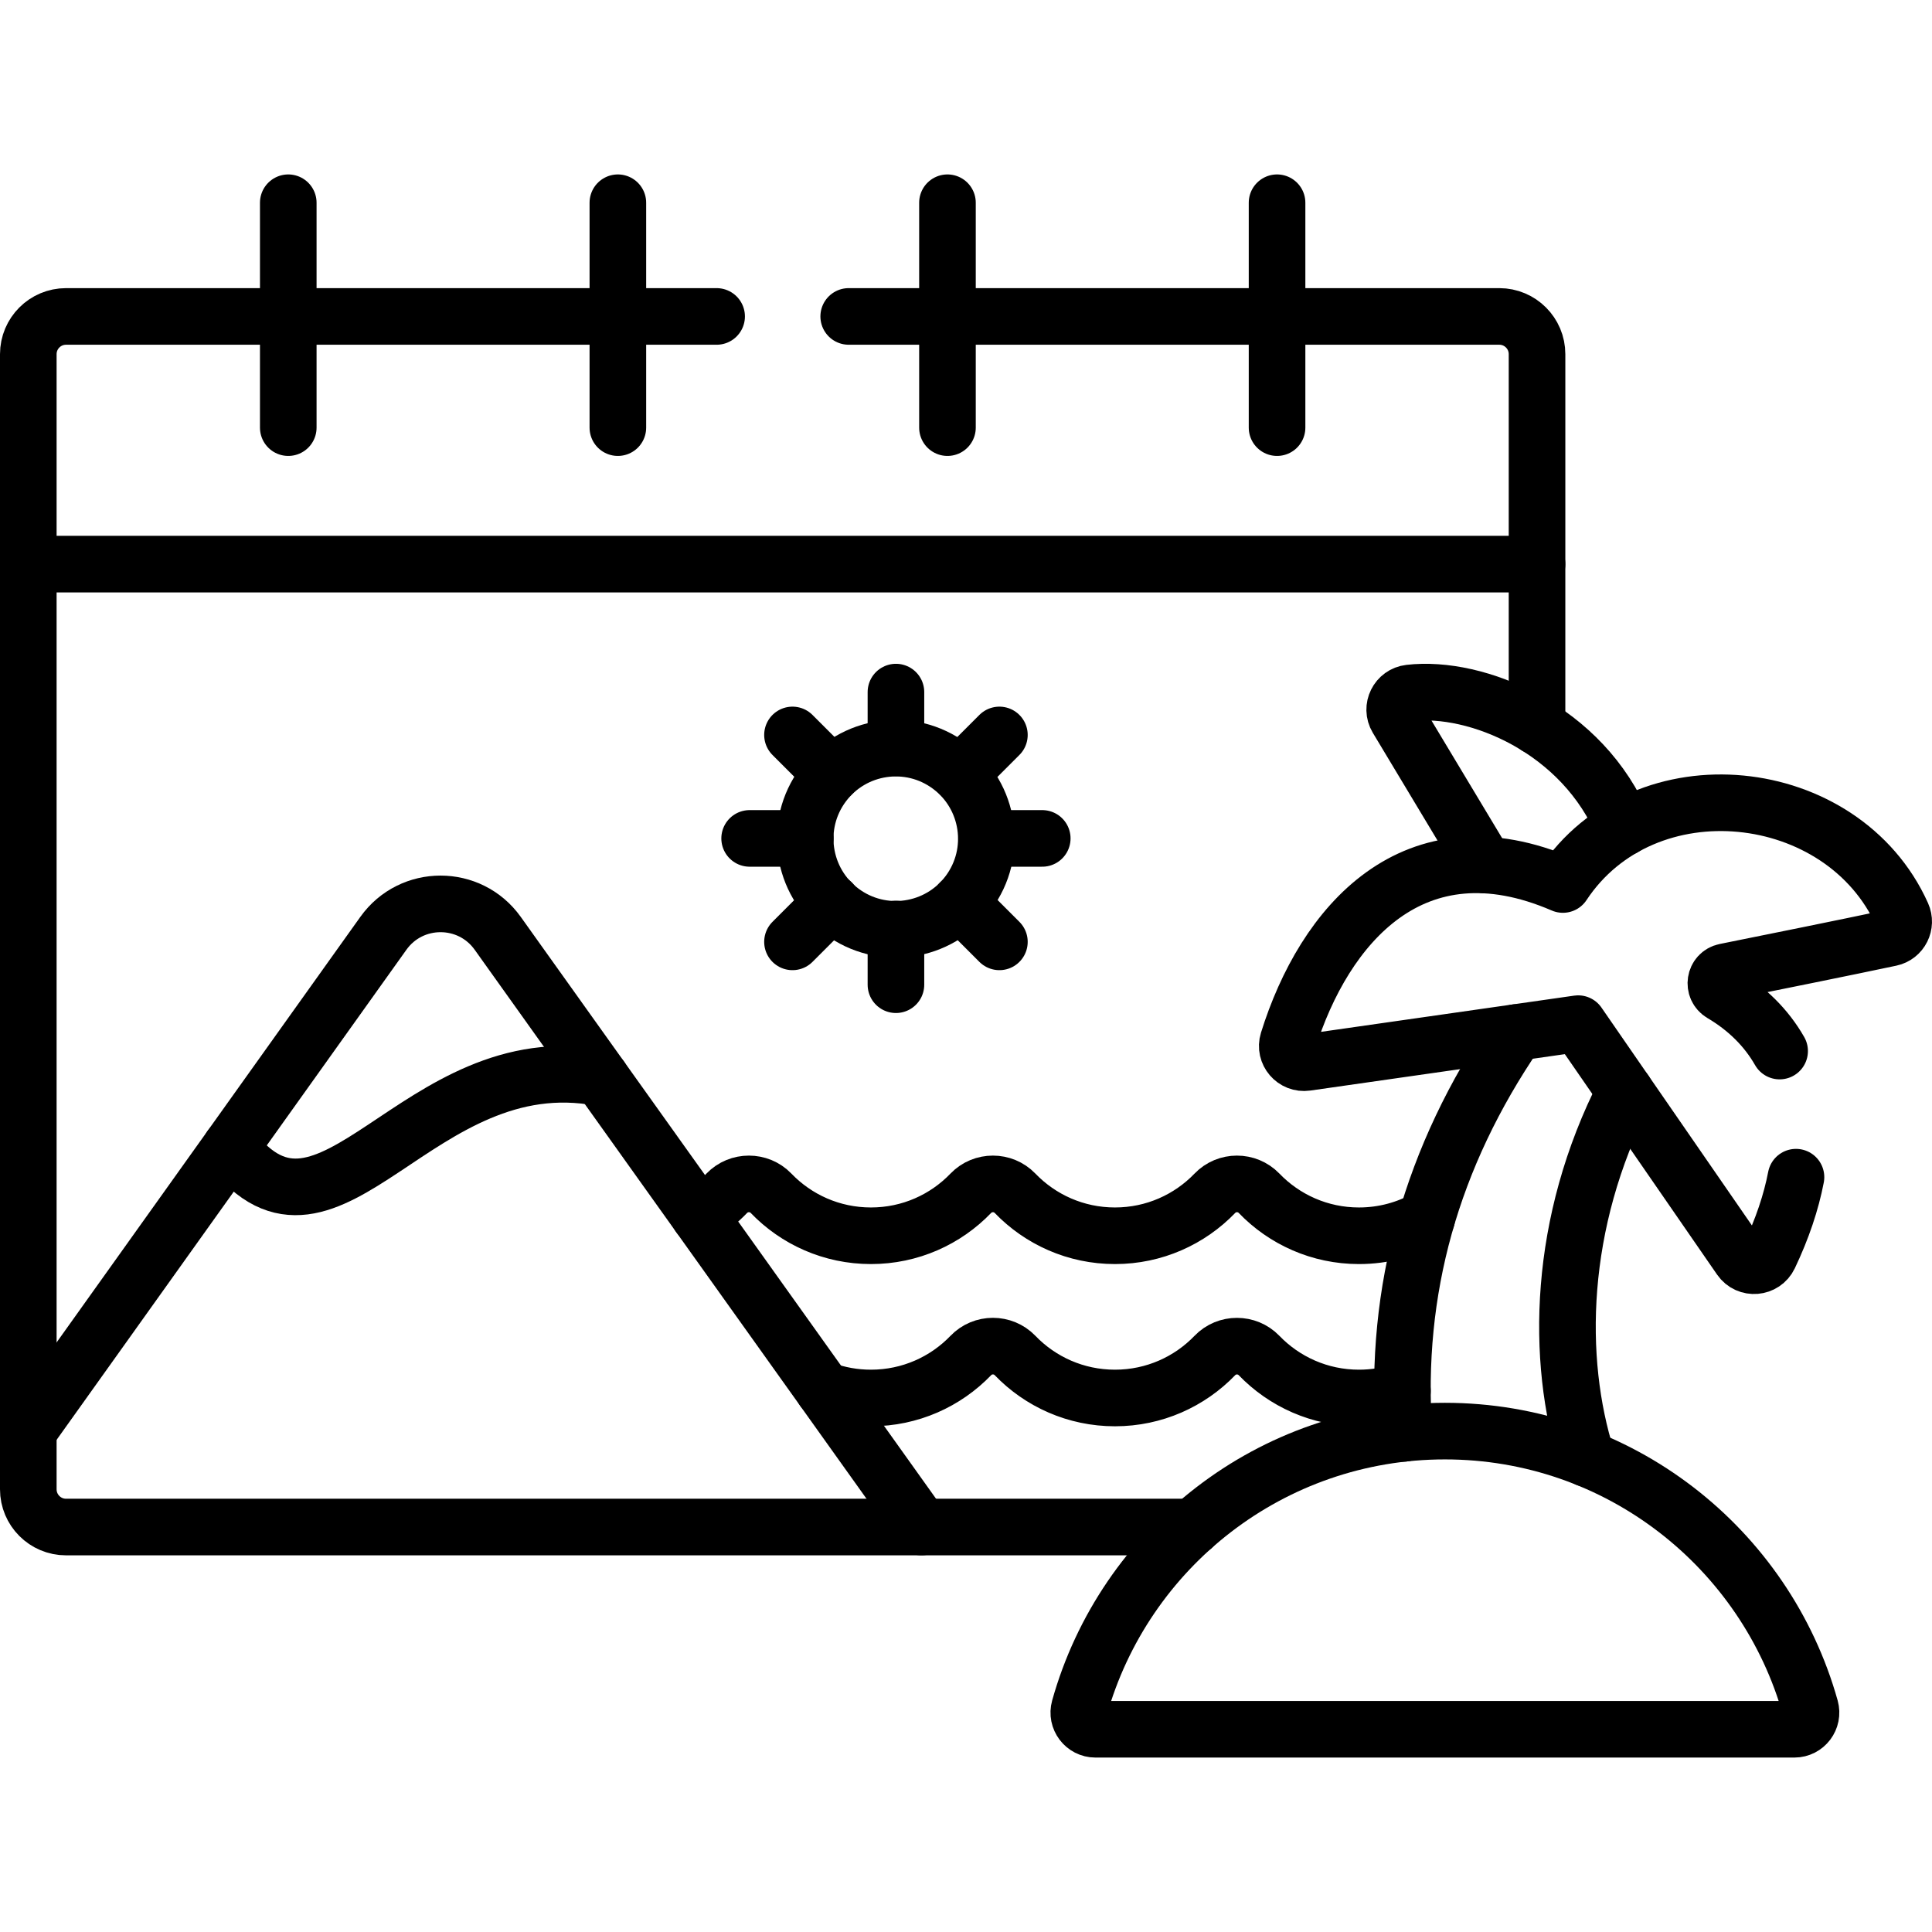 <svg version="1.1" id="Capa_1" xmlns="http://www.w3.org/2000/svg" xmlns:xlink="http://www.w3.org/1999/xlink" x="0px" y="0px" viewBox="0 0 512 512" style="enable-background:new 0 0 512 512;" xml:space="preserve">
<g>
	<path style="fill:none;stroke:#000000;stroke-width:15;stroke-linecap:round;stroke-linejoin:round;stroke-miterlimit:10;" d="&#10;&#9;&#9;M185.27,322.12c2.7-1.65,5.16-3.63,7.34-5.9c3.18-3.3,8.54-3.3,11.72,0c6.68,6.95,16.07,11.27,26.48,11.27&#10;&#9;&#9;c10.4,0,19.79-4.32,26.47-11.27c3.17-3.3,8.53-3.3,11.71,0c6.69,6.95,16.08,11.27,26.49,11.27c10.39,0,19.79-4.32,26.47-11.26&#10;&#9;&#9;c3.17-3.31,8.53-3.31,11.71-0.01c6.69,6.95,16.08,11.27,26.48,11.27c6.52,0,12.66-1.7,17.97-4.68"/>
	<path style="fill:none;stroke:#000000;stroke-width:15;stroke-linecap:round;stroke-linejoin:round;stroke-miterlimit:10;" d="&#10;&#9;&#9;M218.21,368.26c3.93,1.44,8.17,2.22,12.6,2.22c10.4,0,19.79-4.32,26.47-11.26c3.17-3.31,8.53-3.31,11.71-0.01&#10;&#9;&#9;c6.69,6.95,16.08,11.27,26.49,11.27c10.39,0,19.79-4.32,26.47-11.26c3.17-3.3,8.53-3.3,11.71,0c6.69,6.94,16.08,11.26,26.48,11.26&#10;&#9;&#9;c4.02,0,7.89-0.65,11.52-1.85"/>
	<path style="fill:none;stroke:#000000;stroke-width:15;stroke-linecap:round;stroke-linejoin:round;stroke-miterlimit:10;" d="&#10;&#9;&#9;M316.09,404.68H17.5c-5.52,0-10-4.48-10-10V149.499h399.829v43.051"/>
	<path style="fill:none;stroke:#000000;stroke-width:15;stroke-linecap:round;stroke-linejoin:round;stroke-miterlimit:10;" d="&#10;&#9;&#9;M7.5,149.499v-55.64c0-5.523,4.477-10,10-10h172.413"/>
	<path style="fill:none;stroke:#000000;stroke-width:15;stroke-linecap:round;stroke-linejoin:round;stroke-miterlimit:10;" d="&#10;&#9;&#9;M224.915,83.858h172.413c5.523,0,10.002,4.477,10.002,10v55.64"/>
	<path style="fill:none;stroke:#000000;stroke-width:15;stroke-linecap:round;stroke-linejoin:round;stroke-miterlimit:10;" d="&#10;&#9;&#9;M430.31,219.33c-10.81-26.28-39.16-37.74-56.75-35.68c-3.21,0.37-4.98,3.92-3.32,6.69l23.38,38.92"/>
	<path style="fill:none;stroke:#000000;stroke-width:15;stroke-linecap:round;stroke-linejoin:round;stroke-miterlimit:10;" d="&#10;&#9;&#9;M372.06,379.84c-2.6-37.8,7.18-73.15,29.77-106.21"/>
	<path style="fill:none;stroke:#000000;stroke-width:15;stroke-linecap:round;stroke-linejoin:round;stroke-miterlimit:10;" d="&#10;&#9;&#9;M420.55,386.54c-8.29-26.16-7.72-62.42,10.12-97.25"/>
	<path style="fill:none;stroke:#000000;stroke-width:15;stroke-linecap:round;stroke-linejoin:round;stroke-miterlimit:10;" d="&#10;&#9;&#9;M471.62,278.541c-3.486-6.102-8.612-11.247-15.31-15.201c-2.508-1.481-1.931-5.248,0.925-5.822&#10;&#9;&#9;c11.895-2.391,32.402-6.532,43.764-8.945c2.776-0.589,4.265-3.593,3.102-6.182c-15.744-35.049-68.301-40.676-89.916-7.989&#10;&#9;&#9;c-39.605-17.095-63.266,10.748-72.848,41.491c-0.967,3.102,1.655,6.151,4.872,5.69l72.024-10.304l42.981,62.238&#10;&#9;&#9;c1.943,2.813,6.195,2.452,7.663-0.636c3.455-7.268,5.803-14.279,7.079-20.918"/>
	<path style="fill:none;stroke:#000000;stroke-width:15;stroke-linecap:round;stroke-linejoin:round;stroke-miterlimit:10;" d="&#10;&#9;&#9;M290.305,458.273h185.22c2.928,0,5.038-2.8,4.248-5.619c-11.861-42.341-50.73-73.395-96.858-73.395&#10;&#9;&#9;c-46.128,0-84.997,31.054-96.858,73.395C285.266,455.473,287.377,458.273,290.305,458.273z"/>
	<g>
		
			<line style="fill:none;stroke:#000000;stroke-width:15;stroke-linecap:round;stroke-linejoin:round;stroke-miterlimit:10;" x1="76.394" y1="113.326" x2="76.394" y2="53.727"/>
		
			<line style="fill:none;stroke:#000000;stroke-width:15;stroke-linecap:round;stroke-linejoin:round;stroke-miterlimit:10;" x1="163.741" y1="113.326" x2="163.741" y2="53.727"/>
		
			<line style="fill:none;stroke:#000000;stroke-width:15;stroke-linecap:round;stroke-linejoin:round;stroke-miterlimit:10;" x1="251.087" y1="113.326" x2="251.087" y2="53.727"/>
		
			<line style="fill:none;stroke:#000000;stroke-width:15;stroke-linecap:round;stroke-linejoin:round;stroke-miterlimit:10;" x1="338.433" y1="113.326" x2="338.433" y2="53.727"/>
	</g>
	<path style="fill:none;stroke:#000000;stroke-width:15;stroke-linecap:round;stroke-linejoin:round;stroke-miterlimit:10;" d="&#10;&#9;&#9;M244.198,404.678L131.9,247.34c-7.424-10.401-22.88-10.401-30.304,0L7.5,379.175"/>
	<path style="fill:none;stroke:#000000;stroke-width:15;stroke-linecap:round;stroke-linejoin:round;stroke-miterlimit:10;" d="&#10;&#9;&#9;M61.122,304.047c26.171,34.404,49.418-27.639,98.121-18.397"/>
	<g>
		
			<ellipse transform="matrix(0.597 -0.802 0.802 0.597 -82.555 280.049)" style="fill:none;stroke:#000000;stroke-width:15;stroke-linecap:round;stroke-linejoin:round;stroke-miterlimit:10;" cx="237.434" cy="222.186" rx="24.008" ry="24.008"/>
		
			<line style="fill:none;stroke:#000000;stroke-width:15;stroke-linecap:round;stroke-linejoin:round;stroke-miterlimit:10;" x1="237.434" y1="198.178" x2="237.434" y2="183.413"/>
		
			<line style="fill:none;stroke:#000000;stroke-width:15;stroke-linecap:round;stroke-linejoin:round;stroke-miterlimit:10;" x1="213.426" y1="222.186" x2="198.661" y2="222.186"/>
		
			<line style="fill:none;stroke:#000000;stroke-width:15;stroke-linecap:round;stroke-linejoin:round;stroke-miterlimit:10;" x1="237.434" y1="246.194" x2="237.434" y2="260.959"/>
		
			<line style="fill:none;stroke:#000000;stroke-width:15;stroke-linecap:round;stroke-linejoin:round;stroke-miterlimit:10;" x1="261.442" y1="222.186" x2="276.208" y2="222.186"/>
		
			<line style="fill:none;stroke:#000000;stroke-width:15;stroke-linecap:round;stroke-linejoin:round;stroke-miterlimit:10;" x1="254.41" y1="205.21" x2="264.851" y2="194.769"/>
		
			<line style="fill:none;stroke:#000000;stroke-width:15;stroke-linecap:round;stroke-linejoin:round;stroke-miterlimit:10;" x1="220.458" y1="205.21" x2="210.017" y2="194.769"/>
		
			<line style="fill:none;stroke:#000000;stroke-width:15;stroke-linecap:round;stroke-linejoin:round;stroke-miterlimit:10;" x1="220.458" y1="239.162" x2="210.017" y2="249.603"/>
		
			<line style="fill:none;stroke:#000000;stroke-width:15;stroke-linecap:round;stroke-linejoin:round;stroke-miterlimit:10;" x1="254.411" y1="239.162" x2="264.851" y2="249.603"/>
	</g>
</g>
<g>
</g>
<g>
</g>
<g>
</g>
<g>
</g>
<g>
</g>
<g>
</g>
<g>
</g>
<g>
</g>
<g>
</g>
<g>
</g>
<g>
</g>
<g>
</g>
<g>
</g>
<g>
</g>
<g>
</g>
</svg>